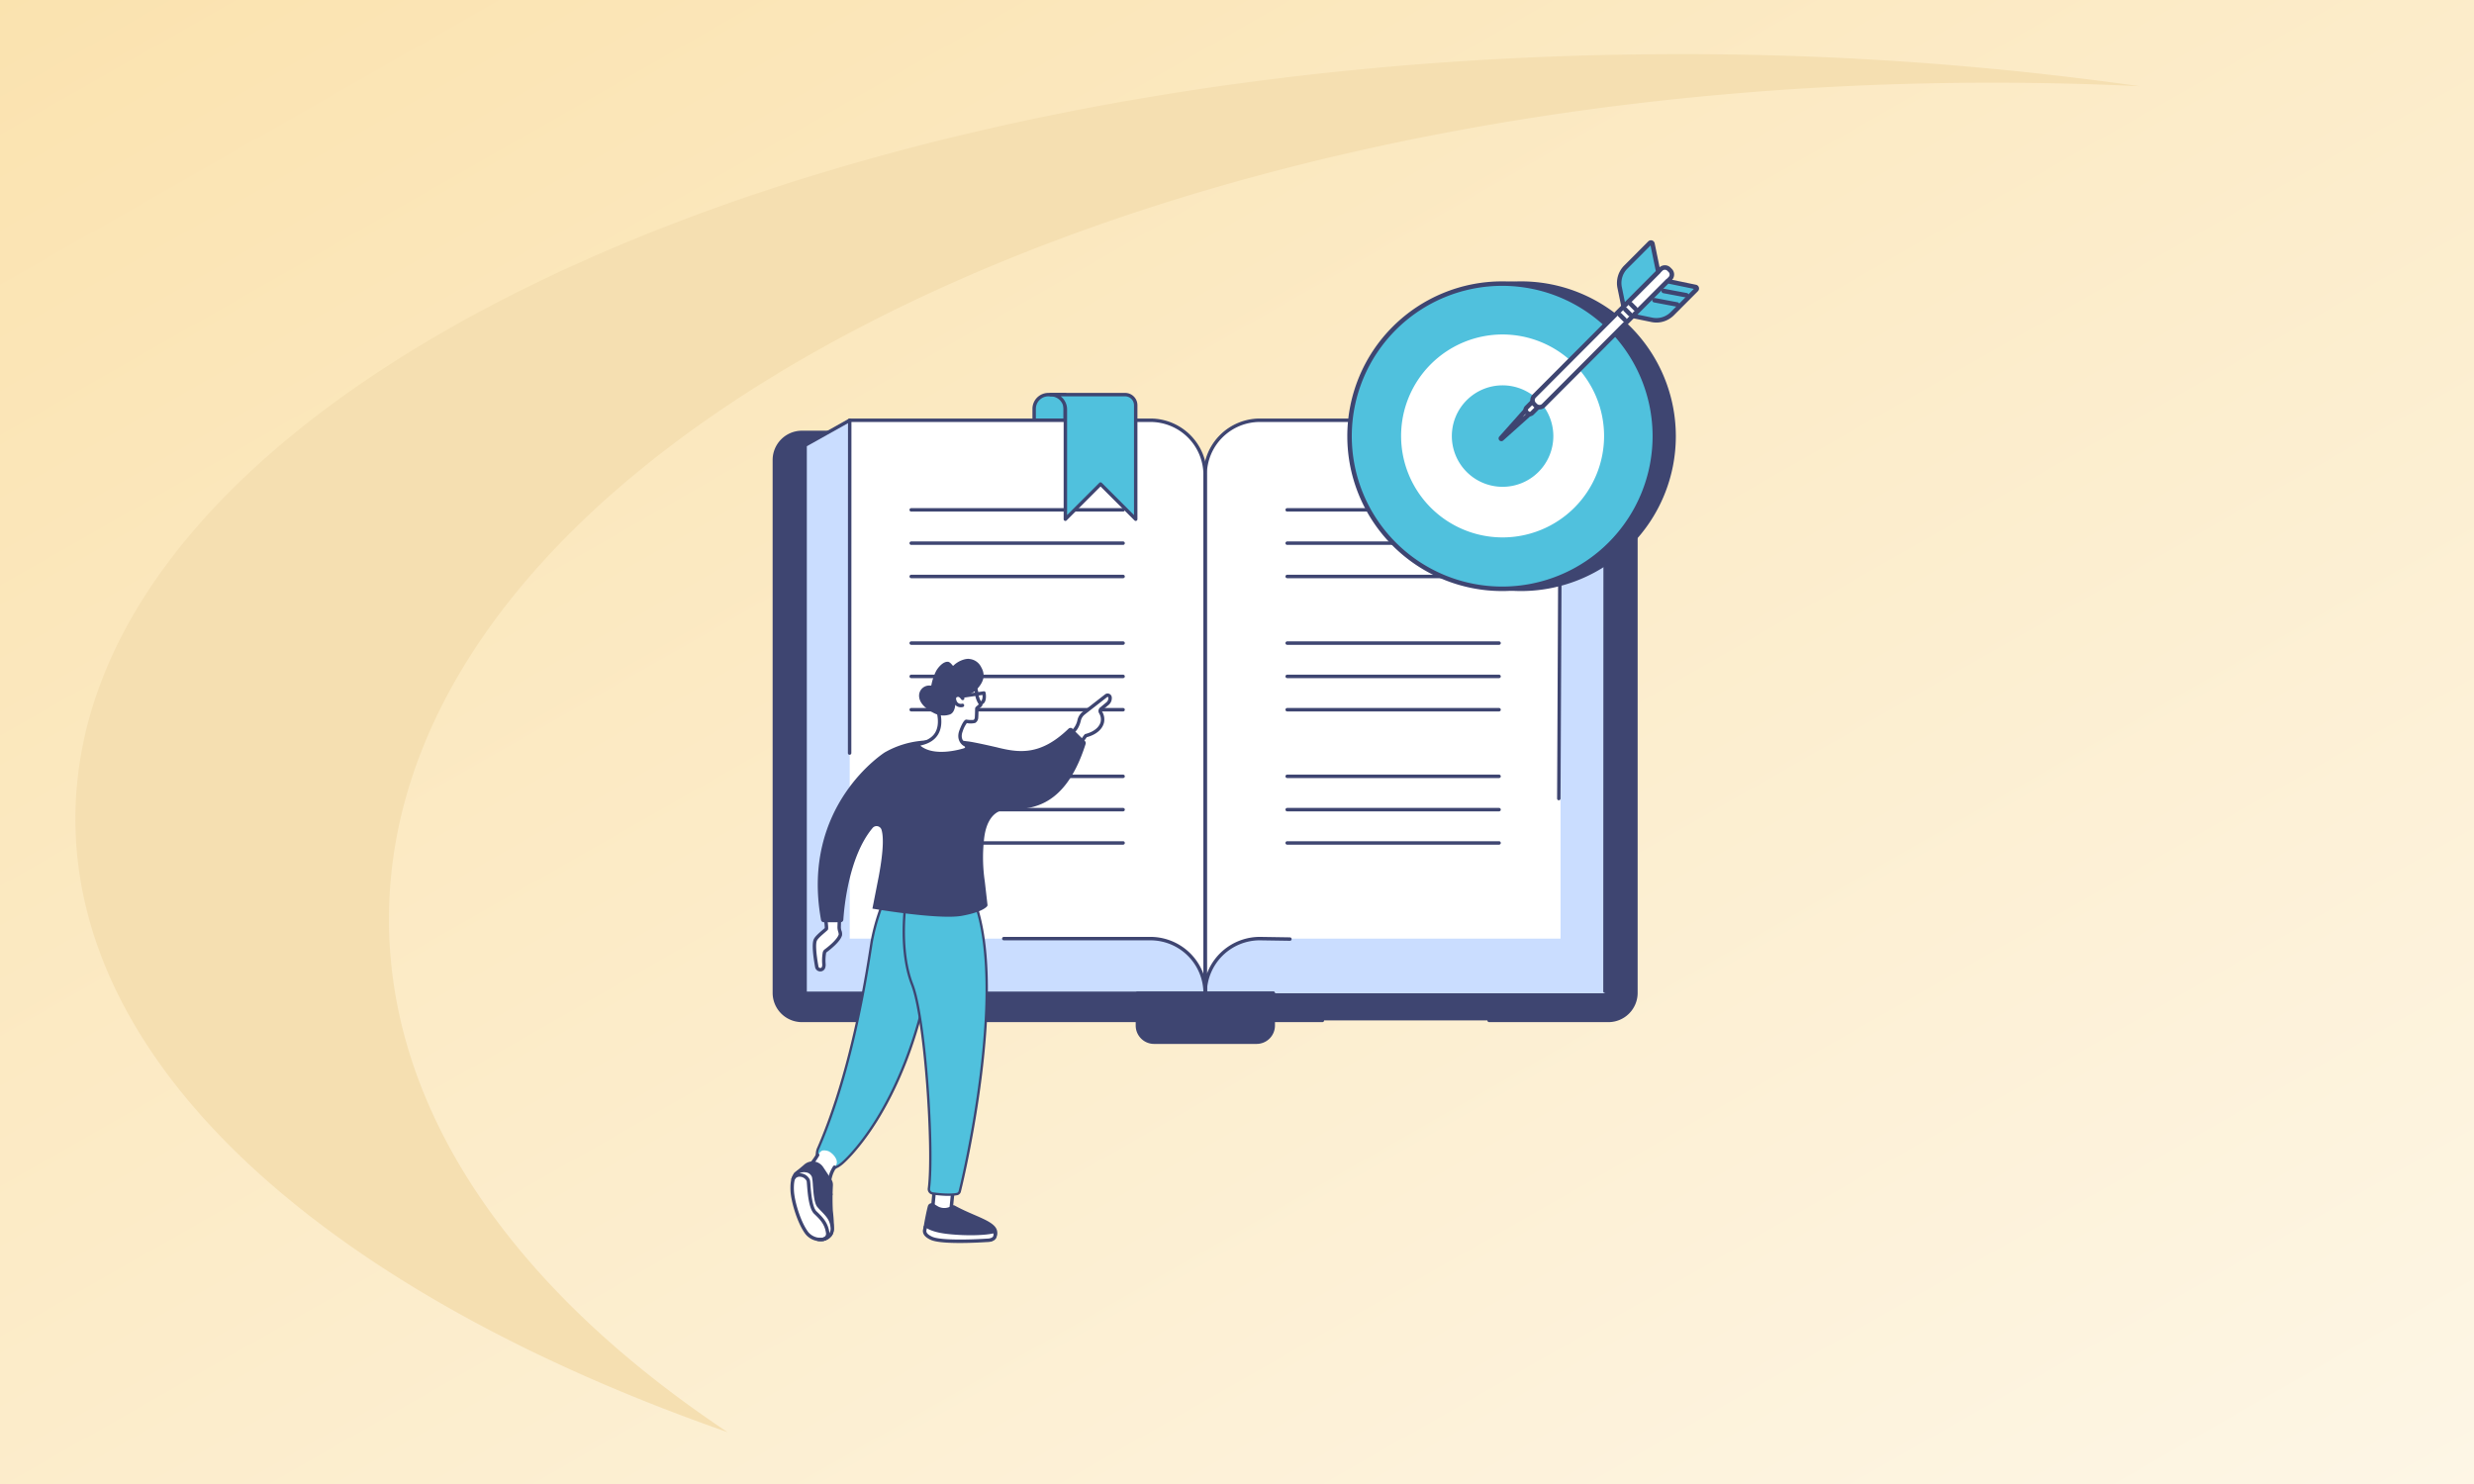 <?xml version="1.0" encoding="utf-8"?>
<svg xmlns="http://www.w3.org/2000/svg" xmlns:xlink="http://www.w3.org/1999/xlink" width="1050" height="630" viewBox="0 0 1050 630">
  <rect x="0" y="0" width="1050" height="630" fill="#808080" stroke="none"/>
  <defs>
    <linearGradient id="linear-gradient" x1="1.473" y1="1.474" x2="-0.412" y2="-0.479" gradientUnits="objectBoundingBox">
      <stop offset="0" stop-color="#fff"/>
      <stop offset="1" stop-color="#f9da97"/>
    </linearGradient>
    <clipPath id="clip-path">
      <rect id="Rectangle_26704" data-name="Rectangle 26704" width="367.123" height="360.884" fill="none"/>
    </clipPath>
    <clipPath id="clip-what_is_edge_seo_the_ultimate_getting_started_guide">
      <rect width="1050" height="630"/>
    </clipPath>
  </defs>
  <g id="what_is_edge_seo_the_ultimate_getting_started_guide" data-name="what is edge seo – the ultimate getting started guide" clip-path="url(#clip-what_is_edge_seo_the_ultimate_getting_started_guide)">
    <rect width="1050" height="630" fill="#fff"/>
    <path id="Subtraction_10" data-name="Subtraction 10" d="M0,0H1050V630H0Z" fill="url(#linear-gradient)"/>
    <path id="Path_311" data-name="Path 311" d="M233.916,433.238c.207,106.89,109.118,201.462,276.807,260.05C420.814,633.411,367.16,557.98,367,475.929,366.61,280.316,670.2,121.144,1045.078,120.4q32.9-.059,65.023,1.5a1381.87,1381.87,0,0,0-198.052-13.615C537.175,109.032,233.563,254.51,233.916,433.238Z" transform="translate(-201.916 -85.289)" fill="#f5dfb1"/>
    <g id="Group_2713" data-name="Group 2713" transform="translate(-17.069 -25.316)">
      <g id="Group_2614" data-name="Group 2614" transform="translate(344.986 192.116)">
        <g id="Group_2613" data-name="Group 2613" clip-path="url(#clip-path)">
          <path id="Path_1929" data-name="Path 1929" d="M157.089,34.468H13.192A11.692,11.692,0,0,0,1.5,46.16V272.4A11.692,11.692,0,0,0,13.192,284.09H184.332V61.711a27.243,27.243,0,0,0-27.243-27.243" transform="translate(-0.77 -17.693)" fill="#3e4571"/>
          <path id="Path_1930" data-name="Path 1930" d="M548.31,34.468h-143.9a27.243,27.243,0,0,0-27.242,27.243V284.09H548.31A11.692,11.692,0,0,0,560,272.4V46.16A11.692,11.692,0,0,0,548.31,34.468" transform="translate(-193.609 -17.693)" fill="#3e4571"/>
          <path id="Path_1931" data-name="Path 1931" d="M241.238,12.376h-13.17V7.52A6.021,6.021,0,0,1,234.089,1.5h7.149Z" transform="translate(-117.072 -0.769)" fill="#50c1dd"/>
          <path id="Path_1932" data-name="Path 1932" d="M240.467,12.336H227.3a.73.73,0,0,1-.73-.73V6.75A6.759,6.759,0,0,1,233.318,0h7.149a.73.73,0,0,1,.73.73V11.606a.73.73,0,0,1-.73.73m-12.44-1.46h11.71V1.459h-6.419a5.3,5.3,0,0,0-5.291,5.291Z" transform="translate(-116.301 0.001)" fill="#3e4571"/>
          <path id="Path_1933" data-name="Path 1933" d="M183.562,284.05H12.423A12.437,12.437,0,0,1,0,271.628V45.39A12.437,12.437,0,0,1,12.423,32.968h143.9a28,28,0,0,1,27.973,27.973V283.32a.73.73,0,0,1-.73.73M12.423,34.428A10.975,10.975,0,0,0,1.46,45.39V271.628A10.975,10.975,0,0,0,12.423,282.59H182.832V60.941a26.543,26.543,0,0,0-26.513-26.513Z" transform="translate(0 -16.923)" fill="#3e4571"/>
          <path id="Path_1934" data-name="Path 1934" d="M547.539,284.05H496.924a.73.73,0,1,1,0-1.46h50.615A10.974,10.974,0,0,0,558.5,271.628V45.39a10.974,10.974,0,0,0-10.962-10.962h-143.9A26.543,26.543,0,0,0,377.13,60.94V282.59h49.033a.73.73,0,0,1,0,1.46H376.4a.73.73,0,0,1-.73-.73V60.94a28,28,0,0,1,27.973-27.972h143.9A12.436,12.436,0,0,1,559.962,45.39V271.628a12.436,12.436,0,0,1-12.422,12.423" transform="translate(-192.839 -16.923)" fill="#3e4571"/>
          <path id="Path_1935" data-name="Path 1935" d="M198.1,267.111H28.318V34.455L47.25,23.848,198.1,189.157Z" transform="translate(-14.536 -12.242)" fill="#caddff"/>
          <path id="Path_1936" data-name="Path 1936" d="M377.17,267.111H546.95V34.455L528.018,23.848,377.17,189.157Z" transform="translate(-193.609 -12.242)" fill="#caddff"/>
          <path id="Path_1937" data-name="Path 1937" d="M197.327,267.072H28.265a1.448,1.448,0,0,1-1.447-1.447V33.685a.73.73,0,0,1,.373-.637L46.123,22.441a.73.73,0,0,1,.9.145L197.867,187.9a.731.731,0,0,1,.191.492v77.954a.73.73,0,0,1-.73.73M28.278,34.113V265.625l168.319-.013V188.671L46.331,24Z" transform="translate(-13.766 -11.472)" fill="#3e4571"/>
          <path id="Path_1938" data-name="Path 1938" d="M405.3,267.072H376.4a.73.73,0,0,1-.73-.73V188.388a.731.731,0,0,1,.191-.492L526.708,22.587a.731.731,0,0,1,.9-.145l18.931,10.607a.73.73,0,0,1,.373.637l-.089,231.838a.73.73,0,0,1-.73.73h0a.73.73,0,0,1-.729-.73l.089-231.41L527.4,24,377.13,188.671v76.941H405.3a.73.73,0,1,1,0,1.46" transform="translate(-192.839 -11.472)" fill="#3e4571"/>
          <path id="Path_1939" data-name="Path 1939" d="M528.018,23.848H400.375a23.205,23.205,0,0,0-23.2,23.2V267.112a23.205,23.205,0,0,1,23.2-23.205H528.018Z" transform="translate(-193.609 -12.242)" fill="#fff"/>
          <path id="Path_1940" data-name="Path 1940" d="M537.872,101.98h-89.92a.73.73,0,0,1,0-1.46h89.92a.73.73,0,0,1,0,1.46" transform="translate(-229.568 -51.599)" fill="#3e4571"/>
          <path id="Path_1941" data-name="Path 1941" d="M537.872,131.035h-89.92a.73.73,0,0,1,0-1.46h89.92a.73.73,0,0,1,0,1.46" transform="translate(-229.568 -66.513)" fill="#3e4571"/>
          <path id="Path_1942" data-name="Path 1942" d="M537.872,160.089h-89.92a.73.73,0,0,1,0-1.46h89.92a.73.73,0,0,1,0,1.46" transform="translate(-229.568 -81.427)" fill="#3e4571"/>
          <path id="Path_1943" data-name="Path 1943" d="M537.872,218.2h-89.92a.73.73,0,0,1,0-1.46h89.92a.73.73,0,0,1,0,1.46" transform="translate(-229.568 -111.257)" fill="#3e4571"/>
          <path id="Path_1944" data-name="Path 1944" d="M537.872,247.255h-89.92a.73.73,0,0,1,0-1.46h89.92a.73.73,0,0,1,0,1.46" transform="translate(-229.568 -126.171)" fill="#3e4571"/>
          <path id="Path_1945" data-name="Path 1945" d="M537.872,276.31h-89.92a.73.73,0,0,1,0-1.46h89.92a.73.73,0,0,1,0,1.46" transform="translate(-229.568 -141.086)" fill="#3e4571"/>
          <path id="Path_1946" data-name="Path 1946" d="M537.872,334.42h-89.92a.73.73,0,0,1,0-1.46h89.92a.73.73,0,0,1,0,1.46" transform="translate(-229.568 -170.915)" fill="#3e4571"/>
          <path id="Path_1947" data-name="Path 1947" d="M537.872,363.475h-89.92a.73.73,0,0,1,0-1.46h89.92a.73.73,0,0,1,0,1.46" transform="translate(-229.568 -185.829)" fill="#3e4571"/>
          <path id="Path_1948" data-name="Path 1948" d="M537.872,392.531h-89.92a.73.73,0,0,1,0-1.46h89.92a.73.73,0,0,1,0,1.46" transform="translate(-229.568 -200.744)" fill="#3e4571"/>
          <path id="Path_1949" data-name="Path 1949" d="M67.218,23.848H194.861a23.205,23.205,0,0,1,23.205,23.2V267.112a23.205,23.205,0,0,0-23.205-23.205H67.218Z" transform="translate(-34.504 -12.242)" fill="#fff"/>
          <path id="Path_1950" data-name="Path 1950" d="M210.008,101.98h-89.92a.73.73,0,1,1,0-1.46h89.92a.73.73,0,0,1,0,1.46" transform="translate(-61.269 -51.599)" fill="#3e4571"/>
          <path id="Path_1951" data-name="Path 1951" d="M210.008,131.035h-89.92a.73.73,0,1,1,0-1.46h89.92a.73.73,0,0,1,0,1.46" transform="translate(-61.269 -66.513)" fill="#3e4571"/>
          <path id="Path_1952" data-name="Path 1952" d="M210.008,160.089h-89.92a.73.73,0,1,1,0-1.46h89.92a.73.73,0,0,1,0,1.46" transform="translate(-61.269 -81.427)" fill="#3e4571"/>
          <path id="Path_1953" data-name="Path 1953" d="M210.008,218.2h-89.92a.73.73,0,0,1,0-1.46h89.92a.73.73,0,0,1,0,1.46" transform="translate(-61.269 -111.257)" fill="#3e4571"/>
          <path id="Path_1954" data-name="Path 1954" d="M210.008,247.255h-89.92a.73.73,0,0,1,0-1.46h89.92a.73.73,0,0,1,0,1.46" transform="translate(-61.269 -126.171)" fill="#3e4571"/>
          <path id="Path_1955" data-name="Path 1955" d="M210.008,276.31h-89.92a.73.73,0,0,1,0-1.46h89.92a.73.73,0,0,1,0,1.46" transform="translate(-61.269 -141.086)" fill="#3e4571"/>
          <path id="Path_1956" data-name="Path 1956" d="M210.008,334.42h-89.92a.73.73,0,0,1,0-1.46h89.92a.73.73,0,0,1,0,1.46" transform="translate(-61.269 -170.915)" fill="#3e4571"/>
          <path id="Path_1957" data-name="Path 1957" d="M210.008,363.475h-89.92a.73.73,0,0,1,0-1.46h89.92a.73.73,0,0,1,0,1.46" transform="translate(-61.269 -185.829)" fill="#3e4571"/>
          <path id="Path_1958" data-name="Path 1958" d="M210.008,392.531h-89.92a.73.73,0,0,1,0-1.46h89.92a.73.73,0,0,1,0,1.46" transform="translate(-61.269 -200.744)" fill="#3e4571"/>
          <path id="Path_1959" data-name="Path 1959" d="M318.116,523.691V537.4a7.063,7.063,0,0,0,7.063,7.064H368.7a7.064,7.064,0,0,0,7.065-7.064V523.691Z" transform="translate(-163.295 -268.821)" fill="#3e4571"/>
          <path id="Path_1960" data-name="Path 1960" d="M367.925,544.424H324.409a7.8,7.8,0,0,1-7.794-7.794V522.921a.73.73,0,0,1,.73-.73H374.99a.73.73,0,0,1,.73.73v13.708a7.8,7.8,0,0,1-7.795,7.794m-49.85-20.772v12.978a6.341,6.341,0,0,0,6.334,6.334h43.516a6.341,6.341,0,0,0,6.335-6.334V523.651Z" transform="translate(-162.525 -268.051)" fill="#3e4571"/>
          <path id="Path_1961" data-name="Path 1961" d="M376.4,267.072a.73.73,0,0,1-.73-.73V46.283A23.962,23.962,0,0,1,399.6,22.348H527.248a.73.73,0,0,1,.73.733l-.745,160.6a.73.73,0,0,1-.73.727h0a.73.73,0,0,1-.727-.733l.741-159.864H399.6A22.5,22.5,0,0,0,377.13,46.283V258.106a23.977,23.977,0,0,1,22.475-15.7l12.787.2a.73.73,0,0,1,.719.741.723.723,0,0,1-.742.719l-12.775-.2a22.5,22.5,0,0,0-22.463,22.475.73.73,0,0,1-.73.73" transform="translate(-192.839 -11.472)" fill="#3e4571"/>
          <path id="Path_1962" data-name="Path 1962" d="M217.248,267.072a.73.73,0,0,1-.73-.73,22.5,22.5,0,0,0-22.475-22.475H131.8a.73.73,0,0,1,0-1.46h62.243a23.977,23.977,0,0,1,22.475,15.7V46.283a22.5,22.5,0,0,0-22.475-22.475H67.13l-.044,140.557a.73.73,0,0,1-1.46,0L65.67,23.078a.73.73,0,0,1,.73-.73H194.043a23.962,23.962,0,0,1,23.935,23.935V266.342a.73.73,0,0,1-.73.73" transform="translate(-33.687 -11.472)" fill="#3e4571"/>
          <path id="Path_1963" data-name="Path 1963" d="M274.055,1.5H242.438a6.254,6.254,0,0,1,6.254,6.254v46.64l14.926-14.926,14.926,14.926V5.988A4.489,4.489,0,0,0,274.055,1.5" transform="translate(-124.448 -0.769)" fill="#50c1dd"/>
          <path id="Path_1964" data-name="Path 1964" d="M277.773,54.352a.727.727,0,0,1-.516-.214l-14.41-14.41-14.41,14.41a.73.73,0,0,1-1.246-.516V6.983a5.53,5.53,0,0,0-5.523-5.524.73.73,0,1,1,0-1.46h31.617A5.225,5.225,0,0,1,278.5,5.218v48.4a.729.729,0,0,1-.451.674.72.72,0,0,1-.279.056M245.937,1.459a6.977,6.977,0,0,1,2.715,5.524V51.86l13.68-13.68a.73.73,0,0,1,1.032,0l13.68,13.68V5.218a3.763,3.763,0,0,0-3.759-3.759Z" transform="translate(-123.678 0.001)" fill="#3e4571"/>
          <path id="Path_1965" data-name="Path 1965" d="M140.243,689.28,138.979,702.7a.646.646,0,0,0,.545.745l6.663.412a.571.571,0,0,0,.575-.538l1.239-12.2Z" transform="translate(-71.338 -353.821)" fill="#fff"/>
          <path id="Path_1966" data-name="Path 1966" d="M145.449,703.817l-.077,0-6.663-.412a1.275,1.275,0,0,1-.9-.464,1.45,1.45,0,0,1-.324-1.092l1.263-13.4a.73.73,0,0,1,.9-.641l7.757,1.842a.73.73,0,0,1,.557.784l-1.238,12.2a1.3,1.3,0,0,1-1.269,1.195m-6.509-1.863,6.339.392,1.161-11.431-6.318-1.5Z" transform="translate(-70.568 -353.051)" fill="#3e4571"/>
          <path id="Path_1967" data-name="Path 1967" d="M134.926,709c-.442,1.585-1.375,6.052-1.766,8.739a3.364,3.364,0,0,0,2.451,3.723c4.61,1.247,15.631,1.193,24.807,1.6a2.361,2.361,0,0,0,2.3-1.8c1.746-5.164-7.9-6.763-17.43-12.012a.551.551,0,0,0-.589.031c-.11.078-.249.174-.414.278a6.382,6.382,0,0,1-6.1.044l-1.9-1.144a.919.919,0,0,0-1.36.545" transform="translate(-68.336 -363.596)" fill="#3e4571"/>
          <path id="Path_1968" data-name="Path 1968" d="M159.727,723.021l-.11,0c-2.345-.1-4.845-.178-7.264-.25-7.3-.218-14.188-.422-17.7-1.373a4.092,4.092,0,0,1-2.983-4.532c.391-2.688,1.323-7.177,1.785-8.83a1.649,1.649,0,0,1,2.44-.974l1.9,1.144a5.633,5.633,0,0,0,5.33-.034c.151-.1.28-.184.381-.256a1.276,1.276,0,0,1,1.367-.076c2.861,1.575,5.761,2.831,8.32,3.94,6.079,2.632,10.881,4.711,9.449,8.946a3.113,3.113,0,0,1-2.915,2.3m-24.867-14.6c-.446,1.6-1.373,6.078-1.746,8.647a2.63,2.63,0,0,0,1.919,2.913c3.347.905,10.472,1.118,17.364,1.323,2.423.072,4.93.147,7.284.25a1.622,1.622,0,0,0,1.578-1.305c.954-2.824-2.485-4.471-8.646-7.139-2.561-1.11-5.461-2.365-8.351-3.95-.1.07-.219.149-.352.234a7.144,7.144,0,0,1-6.866.053l-1.9-1.143a.187.187,0,0,0-.166-.015.191.191,0,0,0-.115.13" transform="translate(-67.566 -362.825)" fill="#3e4571"/>
          <path id="Path_1969" data-name="Path 1969" d="M132.582,728.518c-.009.047-.015.079-.018.094-.245,1.686,1.356,2.722,2.887,3.44,4.542,2.132,22.886.911,23.594.862h.039c.228,0,2.557,0,3.228-1.445a2.494,2.494,0,0,0,.166-.67,3.335,3.335,0,0,0-.06-1.162.559.559,0,0,0-.682-.426c-3.4.871-11.355,1.16-19.3.285-5.281-.582-7.576-1.734-8.8-2.466a.56.56,0,0,0-.837.378c-.063.321-.141.711-.219,1.11" transform="translate(-68.035 -373.158)" fill="#fff"/>
          <path id="Path_1970" data-name="Path 1970" d="M146.768,733.273c-4.992,0-10.172-.285-12.4-1.33-1-.47-3.661-1.719-3.3-4.206,0-.021.011-.065.023-.129l.219-1.111a1.29,1.29,0,0,1,1.928-.863c1.259.752,3.509,1.816,8.505,2.366,8.171.9,15.908.534,19.038-.266a1.266,1.266,0,0,1,.987.148,1.309,1.309,0,0,1,.588.825,4.054,4.054,0,0,1,.072,1.417,3.048,3.048,0,0,1-.228.881c-.842,1.819-3.394,1.873-3.9,1.867-1.008.069-6.162.4-11.535.4M132.7,727.009l-.173.879v0l-.012.061c-.142.975.622,1.8,2.476,2.67,3.489,1.637,16.723,1.236,23.234.795a.856.856,0,0,1,.112,0c.694-.007,2.156-.19,2.542-1.022a1.7,1.7,0,0,0,.1-.458,2.5,2.5,0,0,0-.017-.741c-3.362.8-11.187,1.161-19.381.258-5.022-.553-7.474-1.63-8.886-2.442m-.89.739h0Z" transform="translate(-67.264 -372.388)" fill="#3e4571"/>
          <path id="Path_1971" data-name="Path 1971" d="M158.693,716.517a.73.73,0,0,1-.443-1.311l2.783-2.119a.73.73,0,0,1,.885,1.162l-2.783,2.118a.727.727,0,0,1-.442.149" transform="translate(-81.085 -365.965)" fill="#3e4571"/>
          <path id="Path_1972" data-name="Path 1972" d="M166.29,719.94a.73.73,0,0,1-.438-1.314l2.434-1.827a.73.73,0,0,1,.876,1.168l-2.434,1.827a.728.728,0,0,1-.437.146" transform="translate(-84.985 -367.872)" fill="#3e4571"/>
          <path id="Path_1973" data-name="Path 1973" d="M68.978,434.272A86.269,86.269,0,0,0,61.912,456c-1.656,10.378-7.745,53.109-22.583,87.383a6.186,6.186,0,0,0,4.4,8.83c1.655.361,2.349-.229,3.782-.926a12.965,12.965,0,0,0,1.963-1.42s26.268-21.954,36.979-79.556c6.889-37.05,5.743-34.11,5.743-34.11Z" transform="translate(-19.878 -222.92)" fill="#50c1dd" stroke="#3e4571" stroke-width="1"/>
          <path id="Path_1974" data-name="Path 1974" d="M115.181,444.222s-3.084,20.107,2.749,34.984c5.608,14.3,9.189,70.381,7.1,86.582a1.867,1.867,0,0,0,1.593,2.094c2.551.359,7.151.845,10.3.257a1.5,1.5,0,0,0,1.188-1.1c2.078-8.22,19.305-82.523,7.158-120.6Z" transform="translate(-58.706 -228.028)" fill="#50c1dd" stroke="#3e4571" stroke-width="1"/>
          <path id="Path_1978" data-name="Path 1978" d="M39.093,674.939c.81-4.05,1.161-4.882,3.106-8,1.444-2.32-2.066-5.819-3.854-6.087-2.982-.614-2.505.331-5.916,4.7l-2.67,3.285s8.627,9.644,9.335,6.1" transform="translate(-15.275 -339.139)" fill="#fff"/>
          <path id="Path_1979" data-name="Path 1979" d="M37.543,677.768c-2.524,0-7.554-5.392-9.1-7.12a.73.73,0,0,1-.02-.95l2.536-3.093a27.55,27.55,0,0,0,2.021-2.986.73.73,0,1,1,1.252.751,28.783,28.783,0,0,1-2.133,3.147l-2.148,2.62c3.28,3.58,6.819,6.48,7.6,6.173a.771.771,0,0,0,.06-.187c.736-3.678.991-4.746,2.53-7.316a.73.73,0,1,1,1.253.75c-1.419,2.37-1.641,3.3-2.352,6.852a1.553,1.553,0,0,1-1.11,1.31,1.455,1.455,0,0,1-.386.049" transform="translate(-14.505 -340.467)" fill="#3e4571"/>
          <path id="Path_1980" data-name="Path 1980" d="M33.993,679.17l-3.453-5.209a4.644,4.644,0,0,0-7.121-.752l-3.952,3.316a10.144,10.144,0,0,0-.515,3.752,31,31,0,0,0,2.121,7.353c1.835,4.164,6.912,12.53,8.719,15.47.379.616,1.327,1.226,1.987.931a9.244,9.244,0,0,0,2.38-1.718c1.214-1.138.807-6.463.372-10.169a104.851,104.851,0,0,1,.031-10.94,3.421,3.421,0,0,0-.568-2.032" transform="translate(-9.704 -344.89)" fill="#3e4571"/>
          <path id="Path_1981" data-name="Path 1981" d="M30.628,704.069a2.892,2.892,0,0,1-2.227-1.357c-2.027-3.3-6.939-11.412-8.766-15.558a31.849,31.849,0,0,1-2.173-7.53,10.739,10.739,0,0,1,.543-4.1l.065-.2,4.09-3.432a5.375,5.375,0,0,1,8.219.891L33.832,678a4.126,4.126,0,0,1,.689,2.466,104.7,104.7,0,0,0-.035,10.825c.97,8.257.124,10.11-.6,10.786a9.78,9.78,0,0,1-2.581,1.852,1.648,1.648,0,0,1-.68.143m-11.3-27.893a8.8,8.8,0,0,0-.427,3.212,30.375,30.375,0,0,0,2.068,7.177c1.84,4.177,7.1,12.829,8.673,15.381.269.438.88.732,1.066.646a8.529,8.529,0,0,0,2.179-1.584c.19-.179,1.094-1.48.146-9.551a105.275,105.275,0,0,1,.026-11.055,2.681,2.681,0,0,0-.447-1.6l-3.453-5.21a3.914,3.914,0,0,0-6-.634L23.12,673Z" transform="translate(-8.935 -344.121)" fill="#3e4571"/>
          <path id="Path_1982" data-name="Path 1982" d="M46.065,697.945a.717.717,0,0,1-.194-.026L42.154,696.9a.73.73,0,1,1,.387-1.408l3.717,1.021a.73.73,0,0,1-.193,1.434" transform="translate(-21.363 -356.995)" fill="#3e4571"/>
          <path id="Path_1983" data-name="Path 1983" d="M45.5,704.761a.717.717,0,0,1-.194-.026l-3.717-1.021a.73.73,0,1,1,.387-1.408l3.717,1.021a.73.73,0,0,1-.193,1.434" transform="translate(-21.072 -360.494)" fill="#3e4571"/>
          <path id="Path_1984" data-name="Path 1984" d="M29.375,707.579a3.274,3.274,0,0,0,1.066-.173c1.11-.382,3.885-1.209,3.576-5.189-.321-4.125-3.458-6.226-5.749-8.933-1.748-2.066-1.572-10.7-2.122-12.4-.985-3.032-5.414-3.489-7.642-1.087-1.407,1.516-1.573,4.811-1.436,7.234.256,4.536,2.923,13.566,6.294,17.927a7.419,7.419,0,0,0,6.012,2.617" transform="translate(-8.742 -348.167)" fill="#fff"/>
          <path id="Path_1985" data-name="Path 1985" d="M28.6,707.54a8.21,8.21,0,0,1-6.59-2.9c-3.562-4.608-6.2-13.935-6.446-18.332-.146-2.586.018-6.034,1.63-7.772A5.8,5.8,0,0,1,22.61,676.9a4.511,4.511,0,0,1,3.458,2.993,21.953,21.953,0,0,1,.447,3.778c.214,2.863.538,7.19,1.538,8.373.513.606,1.088,1.2,1.644,1.773,1.971,2.035,4.009,4.139,4.276,7.574a5.213,5.213,0,0,1-3.969,5.9l-.1.033a4,4,0,0,1-1.3.213m-7.238-29.315a4.248,4.248,0,0,0-3.1,1.3c-.971,1.046-1.424,3.487-1.242,6.7.238,4.212,2.749,13.132,6.143,17.521A6.79,6.79,0,0,0,28.6,706.08a2.532,2.532,0,0,0,.828-.134l.1-.034a3.784,3.784,0,0,0,2.985-4.408c-.226-2.91-2-4.737-3.869-6.671-.572-.591-1.165-1.2-1.709-1.846-1.306-1.544-1.624-5.792-1.88-9.206a23.856,23.856,0,0,0-.38-3.435,3.086,3.086,0,0,0-2.384-2.019,4.335,4.335,0,0,0-.931-.1" transform="translate(-7.97 -347.398)" fill="#3e4571"/>
          <path id="Path_1986" data-name="Path 1986" d="M29.011,709.572a10.74,10.74,0,0,1-1.371-.088.73.73,0,1,1,.187-1.447,9.294,9.294,0,0,0,1.184.075,2.169,2.169,0,0,0,1.654-.672,1.6,1.6,0,0,0,.362-1.306c-.538-3.888-2.629-5.893-5.05-8.216-2.222-2.131-2.729-8.647-3-12.148-.061-.785-.125-1.6-.172-1.775A3.3,3.3,0,0,0,20.14,682.2a2.314,2.314,0,0,0-2.445,1.313.73.73,0,1,1-1.291-.683,3.764,3.764,0,0,1,3.9-2.082,4.635,4.635,0,0,1,3.91,2.858,15.351,15.351,0,0,1,.219,2.047c.239,3.071.737,9.462,2.557,11.208,2.509,2.406,4.878,4.679,5.485,9.069a3.058,3.058,0,0,1-.707,2.466,3.622,3.622,0,0,1-2.755,1.172" transform="translate(-8.377 -349.43)" fill="#3e4571"/>
          <path id="Path_1987" data-name="Path 1987" d="M47.134,453.255s-4.787-1.245-6.024-.173c-.32.277.718,6.513.374,6.828-1.631,1.5-4.18,3.426-4.721,4.824-.839,2.168.163,8.441.676,11.255a1.494,1.494,0,0,0,2.841.331,3.422,3.422,0,0,0,.186-1.518,19.033,19.033,0,0,1,.216-4.732,1.442,1.442,0,0,1,.56-.9c1.374-1.02,5.6-4.323,6.225-6.782a4.557,4.557,0,0,0-.29-1.666,5.565,5.565,0,0,1-.235-1.791Z" transform="translate(-18.706 -232.352)" fill="#fff"/>
          <path id="Path_1988" data-name="Path 1988" d="M38.182,477.18c-.081,0-.163,0-.245-.013a2.223,2.223,0,0,1-1.978-1.82c-.616-3.375-1.518-9.377-.639-11.649.482-1.246,2.113-2.659,3.69-4.025.368-.319.727-.629,1.054-.924.017-.53-.145-2.028-.256-3.052-.336-3.106-.356-3.577.062-3.939,1.418-1.228,5.476-.3,6.686.018a.73.73,0,0,1,.546.731l-.191,5.679a4.834,4.834,0,0,0,.2,1.556,4.017,4.017,0,0,1,.3,2.056c-.665,2.629-4.766,5.9-6.5,7.189a.718.718,0,0,0-.278.444,18.354,18.354,0,0,0-.2,4.548,4.153,4.153,0,0,1-.238,1.843,2.136,2.136,0,0,1-2.011,1.357m2.831-24.428c0,.545.142,1.82.246,2.788.362,3.344.357,3.768-.044,4.136-.379.347-.807.719-1.249,1.1-1.307,1.132-2.934,2.541-3.285,3.448-.54,1.4-.273,5.455.713,10.86a.759.759,0,0,0,.692.63.711.711,0,0,0,.754-.443,2.738,2.738,0,0,0,.134-1.194,19.8,19.8,0,0,1,.226-4.915,2.172,2.172,0,0,1,.842-1.347c2.583-1.917,5.5-4.6,5.953-6.375h0a4.868,4.868,0,0,0-.28-1.277,6.256,6.256,0,0,1-.265-2.027l.171-5.085c-1.827-.413-3.861-.6-4.609-.3" transform="translate(-17.942 -231.579)" fill="#3e4571"/>
          <path id="Path_1989" data-name="Path 1989" d="M257.943,280.974l2.264-2.174c1.684-1.421,2.31-4.527,2.31-4.527a5.441,5.441,0,0,1,1.935-2.964l9.482-7.374a1.046,1.046,0,0,1,1.675.634,3.036,3.036,0,0,1-1.231,2.833l-2.517,2.082a1.184,1.184,0,0,0-.269,1.508,5.711,5.711,0,0,1,.712,4.3c-1.06,3.953-5.772,5.307-6.947,5.587-.17.04-3.248,4.666-3.248,4.666Z" transform="translate(-132.407 -135.369)" fill="#fff"/>
          <path id="Path_1990" data-name="Path 1990" d="M261.337,285.5a.731.731,0,0,1-.539-.239l-4.164-4.566a.73.73,0,0,1,.034-1.018l2.264-2.174a8.449,8.449,0,0,0,2.1-4.145,6.211,6.211,0,0,1,2.2-3.4l9.482-7.375a1.771,1.771,0,0,1,1.742-.255,1.748,1.748,0,0,1,1.1,1.342,3.735,3.735,0,0,1-1.463,3.5l-2.539,2.1a.453.453,0,0,0-.1.579,6.382,6.382,0,0,1,.785,4.85c-1.1,4.094-5.582,5.619-7.262,6.052-.421.546-1.806,2.574-3.031,4.416a.731.731,0,0,1-.552.324l-.056,0m-3.145-5.263,3.056,3.351c2.731-4.09,2.842-4.117,3.168-4.195.9-.215,5.446-1.465,6.412-5.066a4.954,4.954,0,0,0-.638-3.741,1.909,1.909,0,0,1,.436-2.436l2.517-2.082a2.368,2.368,0,0,0,.977-2.147.292.292,0,0,0-.189-.227.318.318,0,0,0-.318.045l-9.481,7.374a4.733,4.733,0,0,0-1.675,2.566c-.02.1-.69,3.34-2.547,4.907Z" transform="translate(-131.637 -134.597)" fill="#3e4571"/>
          <path id="Path_1991" data-name="Path 1991" d="M152.467,297.58l-5.226-5.236a1.267,1.267,0,0,0-1.507.251c-11.88,11.467-20.943,10.228-30.452,7.839,0,0-9.764-2.282-12.473-2.536-2.042-.191-7.465-1.568-20.171-.145a38.565,38.565,0,0,0-14.093,4.429l-.656.356S31.956,325.074,40.74,373.727a1.179,1.179,0,0,0,1.123.976h7.216a1.173,1.173,0,0,0,1.136-1.1c.325-5.042,2.286-26.822,12.4-38.9a2.195,2.195,0,0,1,3.787.714c.805,2.571,1.011,8.041-1.111,19.562-.065.35-2.739,13.943-2.739,13.943s28.125,4.822,37.926,3.062c7.749-1.391,10.088-3.3,10.727-4.036a.794.794,0,0,0,.185-.611l-1.137-9.907a69.742,69.742,0,0,1-.222-18.858c1.62-11.761,8.671-11.534,8.671-11.534,8.955-.575,25.046,1.306,34.342-28.047a1.211,1.211,0,0,0-.577-1.408" transform="translate(-20.203 -149.99)" fill="#3e4571"/>
          <path id="Path_1992" data-name="Path 1992" d="M150.272,252.324a11.8,11.8,0,0,1,1.794,4.787,8.792,8.792,0,0,0,1.62,4.405.462.462,0,0,1-.079.612l-1.355,1.181a.432.432,0,0,0-.15.318c-.013.761-.068,3.573-.165,4.1a2.089,2.089,0,0,1-.851,1.266c-.644.339-3.415-.045-3.415-.045s-.746.062-2.249,4c-1.624,4.248,1.627,5.9,1.627,5.9,1.22.655,1.025,1.871-.307,2.28-4.6,1.408-13.521,2.931-18.7-.984-.972-.734-.561-1.516.274-1.7,12.365-2.74,6.632-15.71,6.889-15.775.659-.166,4.476-4.1,6.7-5.206,1.516-.754,3.331.382,4.57-.771Z" transform="translate(-65.434 -129.523)" fill="#fff"/>
          <path id="Path_1993" data-name="Path 1993" d="M136.291,282.58c-3.3,0-6.8-.624-9.462-2.637a1.592,1.592,0,0,1,.556-3c2.987-.662,5.1-2.009,6.274-4,2.159-3.659.695-8.624.214-10.256-.189-.643-.253-.859-.08-1.162a.752.752,0,0,1,.414-.337,20.647,20.647,0,0,0,1.828-1.512,28.061,28.061,0,0,1,4.771-3.653,4.775,4.775,0,0,1,2.538-.325c.86.054,1.413.068,1.836-.3l3.774-4.322a.721.721,0,0,1,.6-.248.732.732,0,0,1,.56.33,12.4,12.4,0,0,1,1.912,5.157,8.025,8.025,0,0,0,1.492,4.02,1.193,1.193,0,0,1-.2,1.574L152.06,263c-.029,1.619-.083,3.588-.175,4.083a2.765,2.765,0,0,1-1.228,1.778,8.289,8.289,0,0,1-3.572.07,11.875,11.875,0,0,0-1.75,3.495c-1.335,3.493,1.008,4.844,1.279,4.987a1.993,1.993,0,0,1,1.2,1.912,2.094,2.094,0,0,1-1.629,1.715,36.181,36.181,0,0,1-9.9,1.538m-8.859-4.078a1.32,1.32,0,0,0,.277.275c5.736,4.333,16.042,1.484,18.05.869.4-.121.59-.324.6-.46s-.154-.331-.427-.477c-1.312-.666-3.434-2.955-1.964-6.8,1.667-4.363,2.573-4.438,2.87-4.462a.737.737,0,0,1,.161,0,10.883,10.883,0,0,0,2.988.115,1.485,1.485,0,0,0,.46-.747c.055-.3.117-1.894.153-3.976a1.164,1.164,0,0,1,.4-.855l1.179-1.028a9.346,9.346,0,0,1-1.615-4.593,9.252,9.252,0,0,0-1.185-3.566l-3.131,3.586c-.017.019-.035.037-.053.055a3.607,3.607,0,0,1-2.947.715,3.559,3.559,0,0,0-1.8.175A27.938,27.938,0,0,0,137,260.775c-.833.73-1.359,1.186-1.735,1.462l.011.038c.525,1.782,2.124,7.206-.357,11.411-1.39,2.356-3.818,3.932-7.216,4.686a.494.494,0,0,0-.269.13m7.183-15.911h0m-.362-1.414-.03.009.03-.009" transform="translate(-64.666 -128.752)" fill="#3e4571"/>
          <path id="Path_1994" data-name="Path 1994" d="M171.709,266a.73.73,0,0,1-.043-1.459.73.73,0,0,0,.581-.292,4,4,0,0,0,.37-2.435l-8.975,1.307a.73.73,0,0,1-.21-1.445l9.707-1.413a.73.73,0,0,1,.822.585c.056.293.518,2.907-.561,4.3a2.191,2.191,0,0,1-1.646.854h-.045" transform="translate(-83.572 -133.594)" fill="#3e4571"/>
          <path id="Path_1995" data-name="Path 1995" d="M160.489,268.042a3.4,3.4,0,0,1-3.247-2.356,2.492,2.492,0,0,1,.571-3.067,2.646,2.646,0,0,1,3.175.184,4.687,4.687,0,0,1,.871,1.094.73.73,0,0,1-1.249.756,3.9,3.9,0,0,0-.512-.693,1.208,1.208,0,0,0-1.406-.175c-.309.232-.342.73-.092,1.365a1.929,1.929,0,0,0,2.352,1.372.73.73,0,0,1,.395,1.406,3.2,3.2,0,0,1-.859.112" transform="translate(-80.579 -134.579)" fill="#3e4571"/>
          <path id="Path_1996" data-name="Path 1996" d="M154.041,235.462a6.157,6.157,0,0,0-4.737-3.405c-2-.417-5.284,1.025-6.912,2.715a.3.3,0,0,1-.46,0c-.341-.44-1.151-1.435-1.877-1.53-2.1-.274-4.288,2.429-5.07,3.822a21.759,21.759,0,0,0-2.046,6.009.333.333,0,0,1-.352.273,4.307,4.307,0,0,0-4.859,4.661c.239,3.111,3.372,5.443,5.753,6.715a10.7,10.7,0,0,0,3.179,1.224.311.311,0,0,0,.167-.008,8.3,8.3,0,0,0,3.888-.324c2.554-.854,2.409-5.076,2.409-5.076l-.311-.8a2.009,2.009,0,0,1-.008-1.507c.617-1.461,2.82-.333,2.9-.349,4.178-.819,5.664-2.023,6.431-2.846,2.746-2.947,4.019-5.936,1.9-9.575" transform="translate(-65.558 -119.082)" fill="#3e4571"/>
        </g>
      </g>
      <g id="Group_2615" data-name="Group 2615" transform="translate(589.223 127.316)">
        <path id="Path_816" data-name="Path 816" d="M771.911,572.19A64.614,64.614,0,1,1,707.3,507.407a64.7,64.7,0,0,1,64.615,64.783" transform="translate(-633.77 -489.008)" fill="#3e4571"/>
        <path id="Path_817" data-name="Path 817" d="M706.506,637.136A65.736,65.736,0,1,1,772.073,571.4a65.725,65.725,0,0,1-65.567,65.735m0-129.566A63.831,63.831,0,1,0,770.169,571.4a63.819,63.819,0,0,0-63.662-63.831" transform="translate(-632.98 -488.218)" fill="#3e4571"/>
        <path id="Path_818" data-name="Path 818" d="M757.344,572.19a64.615,64.615,0,1,1-64.615-64.783,64.7,64.7,0,0,1,64.615,64.783" transform="translate(-627.163 -489.008)" fill="#50c1dd"/>
        <path id="Path_819" data-name="Path 819" d="M691.939,637.136A65.736,65.736,0,1,1,757.506,571.4a65.725,65.725,0,0,1-65.567,65.735m0-129.566A63.831,63.831,0,1,0,755.6,571.4a63.819,63.819,0,0,0-63.662-63.831" transform="translate(-626.373 -488.218)" fill="#3e4571"/>
        <path id="Path_820" data-name="Path 820" d="M753.682,590.114a43.076,43.076,0,1,1-43.077-43.189,43.133,43.133,0,0,1,43.077,43.189" transform="translate(-645.04 -506.932)" fill="#fff"/>
        <path id="Path_821" data-name="Path 821" d="M750.022,608.038a21.538,21.538,0,1,1-21.538-21.594,21.566,21.566,0,0,1,21.538,21.594" transform="translate(-662.917 -524.856)" fill="#50c1dd"/>
        <path id="Path_822" data-name="Path 822" d="M745.049,617.065l11.074-12.441,1.656,1.66-12.409,11.1a.228.228,0,0,1-.321-.322" transform="translate(-680.172 -533.102)" fill="#fff"/>
        <path id="Path_823" data-name="Path 823" d="M744.426,617.612a1.186,1.186,0,0,1-.881-1.971h0L754.62,603.2a.948.948,0,0,1,.685-.319.958.958,0,0,1,.7.279l1.656,1.661a.951.951,0,0,1-.039,1.381l-12.409,11.1a1.179,1.179,0,0,1-.787.305m10.945-12.391-1.928,2.167,2.161-1.934Z" transform="translate(-679.38 -532.311)" fill="#3e4571"/>
        <path id="Path_824" data-name="Path 824" d="M765.023,602.115l-.315-.316a1.425,1.425,0,0,1,0-2.013l4.718-4.731,2.322,2.328-4.719,4.732a1.416,1.416,0,0,1-2.007,0" transform="translate(-688.928 -528.762)" fill="#fff"/>
        <path id="Path_825" data-name="Path 825" d="M765.237,602.7a2.354,2.354,0,0,1-1.678-.7l-.315-.316a2.381,2.381,0,0,1,0-3.357l4.719-4.732a.981.981,0,0,1,1.349,0l2.321,2.328a.951.951,0,0,1,0,1.345l-4.719,4.732a2.355,2.355,0,0,1-1.678.7m-.329-2.041a.465.465,0,0,0,.659,0l4.048-4.058-.977-.98-4.045,4.056a.473.473,0,0,0,0,.668Z" transform="translate(-688.138 -527.981)" fill="#3e4571"/>
        <path id="Path_826" data-name="Path 826" d="M770.867,553.472l-.54-.541a2.444,2.444,0,0,1,0-3.45l53.734-53.874a2.428,2.428,0,0,1,3.441,0l.54.541a2.444,2.444,0,0,1,0,3.45l-53.734,53.874a2.428,2.428,0,0,1-3.441,0" transform="translate(-691.341 -483.332)" fill="#fff"/>
        <path id="Path_827" data-name="Path 827" d="M771.8,554.348a3.362,3.362,0,0,1-2.394-.995l-.54-.541a3.4,3.4,0,0,1,0-4.8L822.6,494.143a3.361,3.361,0,0,1,2.395-.994h0a3.362,3.362,0,0,1,2.395.994l.54.542a3.4,3.4,0,0,1,0,4.8l-53.734,53.874a3.363,3.363,0,0,1-2.4.995m-1.046-2.339a1.512,1.512,0,0,0,2.092,0l53.734-53.874a1.493,1.493,0,0,0,0-2.105l-.54-.542a1.477,1.477,0,0,0-2.093,0l-53.733,53.874a1.491,1.491,0,0,0,0,2.1Z" transform="translate(-690.552 -482.541)" fill="#3e4571"/>
        <path id="Path_828" data-name="Path 828" d="M838.781,502.658l-1.648-8.026a9.62,9.62,0,0,1,2.609-8.726l10.2-10.232a.659.659,0,0,1,1.113.334L853.5,487.9Z" transform="translate(-721.875 -474.527)" fill="#50c1dd"/>
        <path id="Path_829" data-name="Path 829" d="M837.989,502.819a.952.952,0,0,1-.933-.761l-1.648-8.026a10.543,10.543,0,0,1,2.867-9.59l10.2-10.232a1.611,1.611,0,0,1,2.719.815l2.442,11.892a.952.952,0,0,1-.258.864l-14.72,14.758a.949.949,0,0,1-.674.28m11.454-26.877-9.82,9.845a8.644,8.644,0,0,0-2.35,7.862l1.292,6.292L851.672,486.8Z" transform="translate(-721.084 -473.736)" fill="#3e4571"/>
        <path id="Path_830" data-name="Path 830" d="M847.6,520.271l8.005,1.652a9.559,9.559,0,0,0,8.7-2.615l10.2-10.231a.662.662,0,0,0-.333-1.116l-11.861-2.448Z" transform="translate(-726.711 -488.149)" fill="#50c1dd"/>
        <path id="Path_831" data-name="Path 831" d="M856.755,522.285a10.584,10.584,0,0,1-2.135-.219l-8.005-1.652a.952.952,0,0,1-.482-1.6l14.719-14.758a.957.957,0,0,1,.867-.26l11.861,2.448a1.615,1.615,0,0,1,.815,2.721l-10.2,10.231a10.487,10.487,0,0,1-7.434,3.095m-8.029-3.38L855,520.2a8.584,8.584,0,0,0,7.837-2.355l9.825-9.851-10.829-2.235Z" transform="translate(-725.921 -487.359)" fill="#3e4571"/>
        <path id="Path_832" data-name="Path 832" d="M871.49,513.129l9.641,1.809Z" transform="translate(-737.548 -491.603)" fill="#fff"/>
        <path id="Path_833" data-name="Path 833" d="M880.342,515.1a.928.928,0,0,1-.176-.017l-9.641-1.809a.952.952,0,0,1,.351-1.872l9.641,1.809a.952.952,0,0,1-.174,1.888" transform="translate(-736.757 -490.813)" fill="#3e4571"/>
        <path id="Path_834" data-name="Path 834" d="M864.319,520.319l9.641,1.809Z" transform="translate(-734.295 -494.865)" fill="#fff"/>
        <path id="Path_835" data-name="Path 835" d="M873.17,522.29a.928.928,0,0,1-.176-.017l-9.641-1.809a.952.952,0,0,1,.351-1.872l9.641,1.809a.952.952,0,0,1-.174,1.888" transform="translate(-733.505 -494.074)" fill="#3e4571"/>
        <path id="Path_836" data-name="Path 836" d="M837.456,531.734l1.989,1.994Z" transform="translate(-722.111 -500.042)" fill="#fff"/>
        <path id="Path_837" data-name="Path 837" d="M838.655,533.89a.95.95,0,0,1-.674-.28l-1.989-1.995a.952.952,0,0,1,1.349-1.345l1.989,1.995a.952.952,0,0,1-.674,1.625" transform="translate(-721.321 -499.251)" fill="#3e4571"/>
        <path id="Path_838" data-name="Path 838" d="M841.668,527.511l1.989,1.995Z" transform="translate(-724.022 -498.126)" fill="#fff"/>
        <path id="Path_839" data-name="Path 839" d="M842.866,529.667a.95.95,0,0,1-.674-.28l-1.989-1.994a.952.952,0,1,1,1.348-1.345l1.989,1.994a.953.953,0,0,1-.674,1.625" transform="translate(-723.231 -497.336)" fill="#3e4571"/>
        <path id="Path_840" data-name="Path 840" d="M845.88,523.288l1.989,1.994Z" transform="translate(-725.932 -496.211)" fill="#fff"/>
        <path id="Path_841" data-name="Path 841" d="M847.078,525.444a.951.951,0,0,1-.674-.28l-1.988-1.994a.952.952,0,0,1,1.348-1.345l1.989,1.994a.952.952,0,0,1-.674,1.625" transform="translate(-725.141 -495.421)" fill="#3e4571"/>
      </g>
    </g>
  </g>
</svg>
